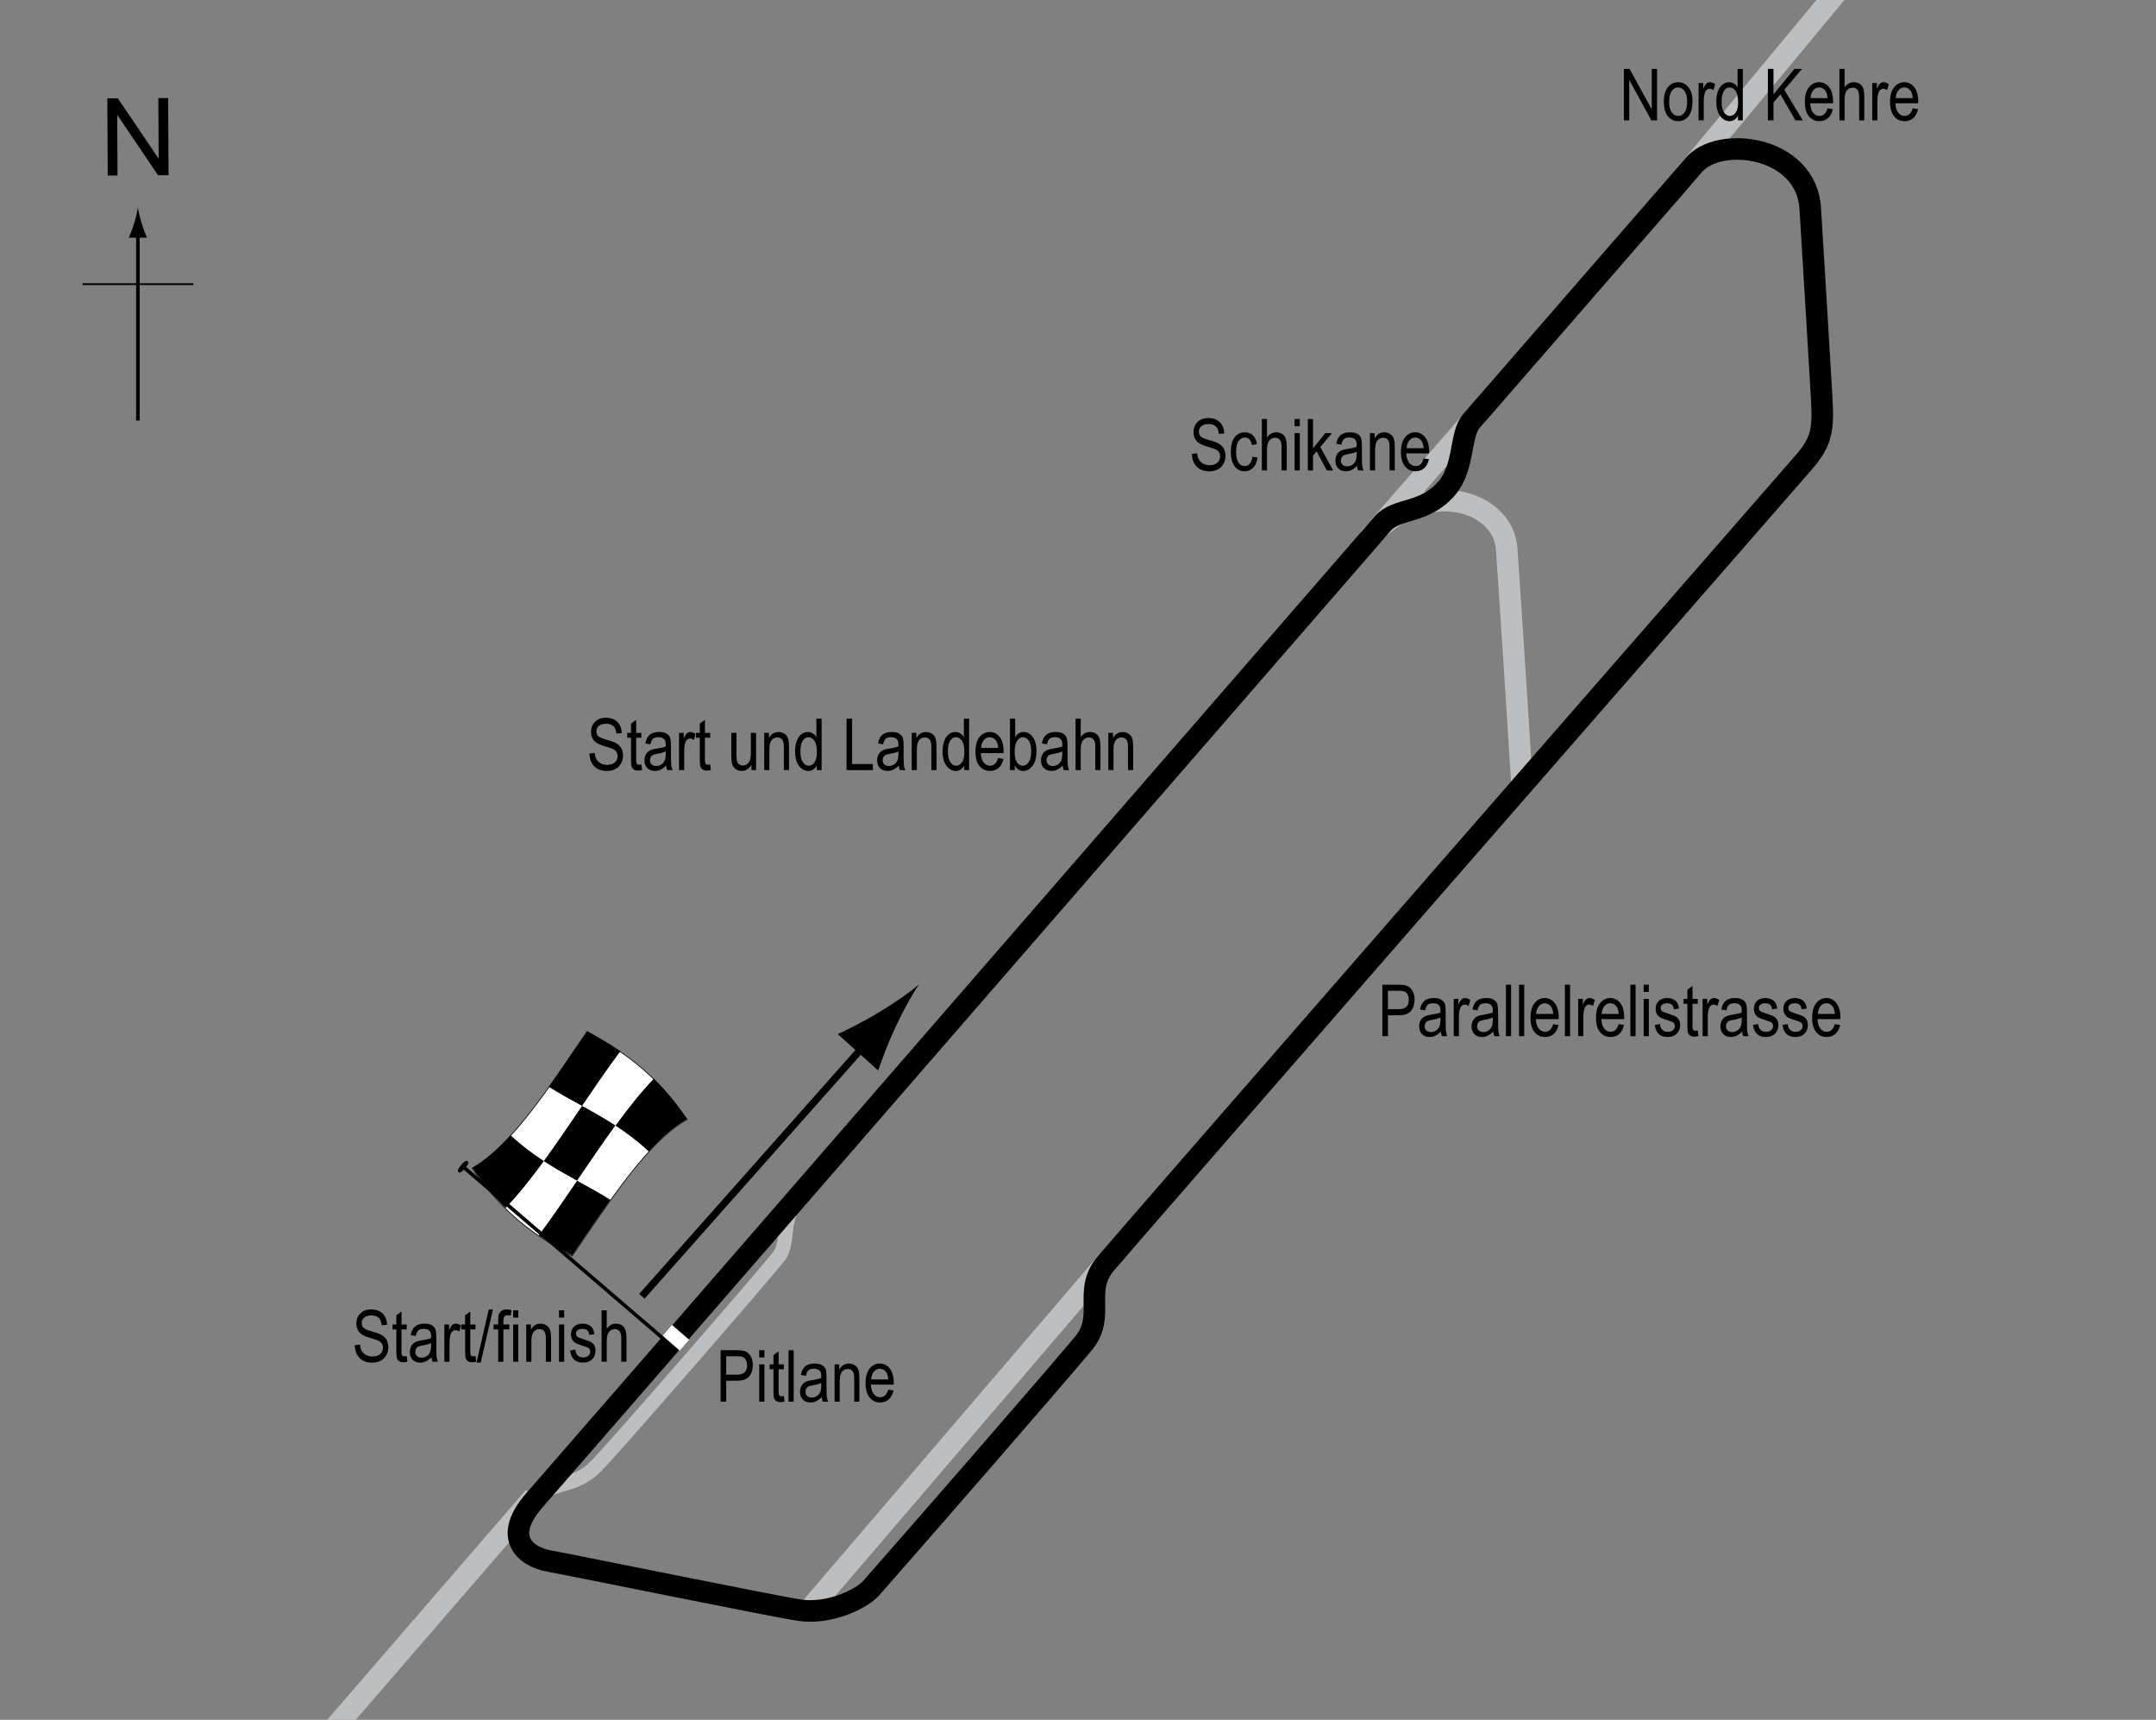 <?xml version="1.0" encoding="utf-8"?>
<!-- Generator: Adobe Illustrator 14.0.0, SVG Export Plug-In . SVG Version: 6.00 Build 43363)  -->
<!DOCTYPE svg PUBLIC "-//W3C//DTD SVG 1.1//EN" "http://www.w3.org/Graphics/SVG/1.1/DTD/svg11.dtd">
<svg version="1.1" xmlns="http://www.w3.org/2000/svg" xmlns:xlink="http://www.w3.org/1999/xlink" x="0px" y="0px" width="300px"
	 height="239.252px" viewBox="0 0 300 239.252" enable-background="new 0 0 300 239.252" xml:space="preserve">
<rect x="0" y="0" width="300" height="239.252" fill="#808080" stroke="none"/>
<g id="Runways">
	<line fill="none" stroke="#BCBEC0" stroke-width="3" x1="74.307" y1="208.262" x2="32.807" y2="256.262"/>
	<line fill="none" stroke="#BCBEC0" stroke-width="3" x1="154.14" y1="175.428" x2="112.474" y2="224.095"/>
	<line fill="none" stroke="#BCBEC0" stroke-width="3" x1="191.806" y1="73.428" x2="205.473" y2="57.762"/>
	<path fill="none" stroke="#BCBEC0" stroke-width="3" d="M211.807,109.428c0,0-1.768-27.845-2.167-33.167
		c-0.5-6.667-11.5-10.167-19.167-1.333"/>
	<line fill="none" stroke="#BCBEC0" stroke-width="3" x1="234.14" y1="24.762" x2="263.473" y2="-10.572"/>
</g>
<g id="Pitlane">
	<path fill="none" stroke="#BCBEC0" stroke-width="2" d="M74.14,208.887c2.625-3.125,5.625-1.625,8.875-5s23.75-27,25.375-29.125
		s-0.125-5.25,3.5-9.375"/>
</g>
<g id="Circuit">
	<path fill="none" stroke="#000000" stroke-width="3" d="M74.39,208.678c2.346-2.655,71.005-81.707,118.001-135.833
		c1.978-2.278,5.749-1.25,8.916-4.917c2.512-2.907,1.805-7.475,3.417-9.333c18.025-20.769,29.935-34.392,30.916-35.583
		c3.5-4.25,15.711-2.766,16.25,6c0.584,9.5,1.334,21.75,1.584,26.25s0.093,6.1-2.583,9.167
		c-10.834,12.417-94.695,108.526-97.083,111.417c-3.167,3.833,0.122,7.266-3.084,11.083c-5.25,6.25-22.75,26.333-29.5,34
		c-1.364,1.549-5.833,3.667-9.917,3.083c-3.337-0.477-31.167-6.167-34.833-6.833S69.973,213.678,74.39,208.678z"/>
</g>
<g id="Startline">
	<line fill="none" stroke="#FFFFFF" stroke-width="2" x1="92.859" y1="185.074" x2="95.234" y2="187.137"/>
</g>
<g id="Flag_x2C__North">
	<g>
		<g>
			<path fill="#FFFFFF" stroke="#000000" stroke-width="0.1" d="M95.599,155.739c-5.333,2.984-10.667,11.176-16.001,19
				c-4.631-2.577-9.263-5.43-13.895-12.21c5.334-2.984,10.667-11.176,16.001-19C86.336,146.106,90.967,148.959,95.599,155.739z"/>
			<path d="M75.677,161.523c-1.778,2.437-3.556,4.681-5.334,6.527c-1.544-1.521-3.088-3.343-4.633-5.602
				c1.778-0.997,3.557-2.572,5.335-4.519C72.589,159.363,74.133,160.516,75.677,161.523z"/>
			<path d="M84.935,166.919c-1.778,2.483-3.556,5.132-5.334,7.741c-1.544-0.859-3.087-1.749-4.631-2.804
				c1.779-2.382,3.557-4.984,5.336-7.599C81.849,165.109,83.392,165.952,84.935,166.919z"/>
			<path d="M85.628,156.569c-1.778,2.437-3.556,5.066-5.334,7.682c-1.543-0.853-3.087-1.716-4.631-2.725
				c1.778-2.436,3.556-5.064,5.334-7.68C82.541,154.699,84.085,155.562,85.628,156.569z"/>
			<path d="M95.611,155.683c-1.778,0.992-3.556,2.563-5.334,4.508c-1.544-1.436-3.088-2.591-4.632-3.6
				c1.778-2.436,3.556-4.678,5.334-6.52C92.523,151.595,94.067,153.42,95.611,155.683z"/>
			<path d="M86.316,146.247c-1.778,2.384-3.556,4.986-5.334,7.602c-1.543-0.852-3.087-1.695-4.631-2.663
				c1.778-2.482,3.557-5.131,5.335-7.74C83.229,144.305,84.772,145.193,86.316,146.247z"/>
		</g>
	</g>
	<line fill="#FFFFFF" stroke="#000000" stroke-width="0.5" x1="64.26" y1="162.153" x2="92.154" y2="186.104"/>
	<path d="M65.09,161.57c0.148,0.126,0.198,0.273-0.375,0.941c-0.576,0.667-0.759,0.68-0.906,0.552
		c-0.147-0.128-0.202-0.342,0.373-1.009C64.754,161.386,64.943,161.442,65.09,161.57z"/>
	<g>
		<line fill="none" stroke="#000000" x1="89.318" y1="180.332" x2="121.083" y2="144.508"/>
		<path d="M124.595,142.904c-1.101,2.342-1.667,4.001-2.405,6.015l-5.622-5.062c0.726-0.305,3.517-1.681,5.73-3.021
			c2.373-1.437,4.392-2.859,5.582-3.887C126.98,138.238,125.776,140.395,124.595,142.904z"/>
	</g>
	<g>
		<g>
			<g>
				<line fill="none" stroke="#000000" stroke-width="0.5" x1="19.186" y1="58.503" x2="19.186" y2="32.22"/>
				<path d="M18.673,31.04c-0.25,0.827-0.479,1.364-0.746,2.027h2.522c-0.113-0.237-0.496-1.2-0.746-2.027
					c-0.268-0.885-0.45-1.687-0.516-2.207C19.123,29.353,18.94,30.155,18.673,31.04z"/>
			</g>
		</g>
	</g>
	<line fill="none" stroke="#000000" stroke-width="0.25" x1="11.48" y1="39.529" x2="26.916" y2="39.529"/>
	<g>
		<path d="M14.992,24.42l-0.057-10.737l1.458-0.008l5.685,8.4l-0.045-8.43l1.362-0.007l0.057,10.737l-1.458,0.008l-5.685-8.407
			l0.045,8.438L14.992,24.42z"/>
	</g>
</g>
<g id="Labels">
	<g>
		<path d="M100.273,194.992v-7.158h2.212c0.521,0,0.905,0.045,1.152,0.137c0.339,0.124,0.608,0.353,0.811,0.688
			s0.303,0.747,0.303,1.235c0,0.645-0.164,1.17-0.493,1.577s-0.896,0.61-1.704,0.61h-1.504v2.91H100.273z M101.05,191.237h1.519
			c0.479,0,0.828-0.108,1.05-0.325s0.332-0.543,0.332-0.979c0-0.283-0.055-0.526-0.164-0.728c-0.108-0.202-0.24-0.34-0.395-0.415
			c-0.155-0.075-0.435-0.112-0.838-0.112h-1.504V191.237z"/>
		<path d="M105.645,188.844v-1.011h0.718v1.011H105.645z M105.645,194.992v-5.186h0.718v5.186H105.645z"/>
		<path d="M109.067,194.206l0.098,0.776c-0.198,0.052-0.378,0.078-0.537,0.078c-0.251,0-0.452-0.05-0.605-0.149
			s-0.258-0.235-0.314-0.408c-0.058-0.172-0.086-0.516-0.086-1.03v-2.983h-0.527v-0.684h0.527v-1.284l0.718-0.527v1.812h0.728v0.684
			h-0.728v3.032c0,0.28,0.021,0.46,0.063,0.542c0.062,0.117,0.178,0.176,0.347,0.176
			C108.831,194.24,108.938,194.229,109.067,194.206z"/>
		<path d="M109.722,194.992v-7.158h0.718v7.158H109.722z"/>
		<path d="M114.336,194.352c-0.241,0.25-0.491,0.439-0.752,0.566s-0.53,0.19-0.811,0.19c-0.442,0-0.796-0.133-1.06-0.4
			s-0.396-0.626-0.396-1.079c0-0.299,0.062-0.565,0.186-0.796s0.293-0.412,0.508-0.542s0.54-0.226,0.977-0.288
			c0.586-0.086,1.016-0.188,1.289-0.308l0.005-0.225c0-0.355-0.063-0.604-0.19-0.747c-0.179-0.208-0.454-0.313-0.825-0.313
			c-0.335,0-0.586,0.069-0.752,0.208s-0.288,0.4-0.366,0.783l-0.708-0.117c0.101-0.557,0.305-0.962,0.613-1.216
			c0.307-0.254,0.747-0.381,1.32-0.381c0.446,0,0.796,0.084,1.05,0.251s0.414,0.375,0.481,0.623c0.066,0.248,0.1,0.609,0.1,1.084
			v1.172c0,0.82,0.016,1.337,0.047,1.55c0.03,0.213,0.092,0.421,0.183,0.623h-0.752C114.407,194.813,114.358,194.6,114.336,194.352z
			 M114.277,192.389c-0.264,0.13-0.656,0.241-1.177,0.332c-0.303,0.052-0.515,0.111-0.635,0.178s-0.214,0.161-0.281,0.283
			c-0.066,0.122-0.1,0.263-0.1,0.422c0,0.248,0.076,0.445,0.229,0.593s0.364,0.222,0.635,0.222c0.257,0,0.491-0.067,0.7-0.2
			c0.211-0.133,0.367-0.312,0.472-0.535s0.156-0.548,0.156-0.974V192.389z"/>
		<path d="M116.128,194.992v-5.186h0.649v0.732c0.156-0.285,0.347-0.498,0.572-0.638c0.227-0.141,0.485-0.211,0.778-0.211
			c0.227,0,0.438,0.045,0.631,0.134s0.35,0.207,0.468,0.352c0.119,0.145,0.207,0.333,0.266,0.564s0.088,0.586,0.088,1.064v3.188
			h-0.718v-3.158c0-0.381-0.032-0.66-0.098-0.836c-0.065-0.176-0.167-0.312-0.305-0.408c-0.139-0.096-0.299-0.144-0.481-0.144
			c-0.345,0-0.62,0.129-0.825,0.386s-0.308,0.699-0.308,1.325v2.835H116.128z"/>
		<path d="M123.594,193.322l0.742,0.112c-0.124,0.553-0.348,0.971-0.671,1.252c-0.324,0.282-0.726,0.422-1.204,0.422
			c-0.603,0-1.09-0.229-1.462-0.686c-0.373-0.458-0.56-1.117-0.56-1.98c0-0.895,0.188-1.578,0.563-2.048
			c0.377-0.47,0.853-0.706,1.429-0.706c0.55,0,1.009,0.231,1.377,0.693s0.552,1.131,0.552,2.007l-0.005,0.234h-3.174
			c0.029,0.583,0.164,1.022,0.405,1.318s0.534,0.444,0.879,0.444C123.006,194.386,123.382,194.031,123.594,193.322z
			 M121.226,191.901h2.373c-0.032-0.449-0.129-0.785-0.288-1.006c-0.231-0.322-0.525-0.483-0.884-0.483
			c-0.322,0-0.598,0.134-0.825,0.403S121.248,191.445,121.226,191.901z"/>
	</g>
	<g>
		<path d="M49.362,187.141l0.732-0.078c0.039,0.394,0.128,0.701,0.266,0.92c0.139,0.22,0.337,0.396,0.594,0.53s0.547,0.2,0.869,0.2
			c0.462,0,0.821-0.113,1.076-0.338c0.256-0.226,0.384-0.519,0.384-0.88c0-0.211-0.046-0.396-0.14-0.553
			c-0.092-0.158-0.232-0.287-0.42-0.388c-0.187-0.101-0.591-0.243-1.213-0.427c-0.554-0.165-0.947-0.33-1.182-0.496
			s-0.417-0.377-0.547-0.632s-0.195-0.544-0.195-0.867c0-0.58,0.188-1.053,0.562-1.421s0.879-0.552,1.514-0.552
			c0.437,0,0.817,0.086,1.146,0.259c0.326,0.172,0.58,0.42,0.762,0.742c0.18,0.322,0.277,0.702,0.29,1.138l-0.747,0.068
			c-0.039-0.465-0.178-0.811-0.418-1.035c-0.238-0.225-0.575-0.337-1.008-0.337c-0.439,0-0.774,0.099-1.006,0.295
			s-0.347,0.452-0.347,0.764c0,0.29,0.085,0.514,0.254,0.674c0.169,0.159,0.55,0.321,1.143,0.484c0.579,0.16,0.985,0.299,1.22,0.417
			c0.358,0.183,0.628,0.423,0.811,0.721c0.183,0.298,0.274,0.653,0.274,1.066c0,0.41-0.096,0.783-0.288,1.119
			c-0.192,0.337-0.453,0.593-0.783,0.769c-0.331,0.175-0.729,0.263-1.194,0.263c-0.726,0-1.305-0.218-1.735-0.654
			C49.603,188.477,49.379,187.886,49.362,187.141z"/>
		<path d="M56.594,188.659l0.098,0.776c-0.198,0.052-0.378,0.078-0.537,0.078c-0.251,0-0.452-0.05-0.605-0.149
			s-0.258-0.235-0.315-0.408c-0.057-0.172-0.085-0.516-0.085-1.03v-2.983h-0.527v-0.684h0.527v-1.284l0.718-0.527v1.812h0.728v0.684
			h-0.728v3.032c0,0.28,0.021,0.46,0.063,0.542c0.062,0.117,0.178,0.176,0.347,0.176C56.357,188.693,56.464,188.682,56.594,188.659z
			"/>
		<path d="M60.041,188.806c-0.241,0.25-0.491,0.439-0.752,0.566s-0.53,0.19-0.811,0.19c-0.442,0-0.796-0.133-1.06-0.4
			s-0.396-0.626-0.396-1.079c0-0.299,0.062-0.565,0.186-0.796s0.293-0.412,0.508-0.542s0.54-0.226,0.977-0.288
			c0.586-0.086,1.016-0.188,1.289-0.308l0.005-0.225c0-0.355-0.063-0.604-0.19-0.747c-0.179-0.208-0.454-0.313-0.825-0.313
			c-0.335,0-0.586,0.069-0.752,0.208s-0.288,0.4-0.366,0.783l-0.708-0.117c0.101-0.557,0.305-0.962,0.613-1.216
			c0.307-0.254,0.747-0.381,1.32-0.381c0.446,0,0.796,0.084,1.05,0.251s0.414,0.375,0.481,0.623c0.066,0.248,0.1,0.609,0.1,1.084
			v1.172c0,0.82,0.016,1.337,0.047,1.55c0.03,0.213,0.092,0.421,0.183,0.623h-0.752C60.112,189.266,60.063,189.053,60.041,188.806z
			 M59.982,186.843c-0.264,0.13-0.656,0.241-1.177,0.332c-0.303,0.052-0.515,0.111-0.635,0.178s-0.214,0.161-0.281,0.283
			c-0.066,0.122-0.1,0.263-0.1,0.422c0,0.248,0.076,0.445,0.229,0.593s0.364,0.222,0.635,0.222c0.257,0,0.491-0.067,0.7-0.2
			c0.211-0.133,0.367-0.312,0.472-0.535s0.156-0.548,0.156-0.974V186.843z"/>
		<path d="M61.833,189.445v-5.186h0.649v0.786c0.166-0.365,0.318-0.606,0.456-0.725c0.139-0.119,0.294-0.178,0.467-0.178
			c0.241,0,0.486,0.094,0.737,0.283l-0.244,0.815c-0.179-0.127-0.354-0.19-0.522-0.19c-0.153,0-0.293,0.054-0.42,0.161
			s-0.217,0.257-0.269,0.449c-0.091,0.335-0.137,0.692-0.137,1.069v2.715H61.833z"/>
		<path d="M66.164,188.659l0.098,0.776c-0.198,0.052-0.378,0.078-0.537,0.078c-0.251,0-0.452-0.05-0.605-0.149
			s-0.258-0.235-0.315-0.408c-0.057-0.172-0.085-0.516-0.085-1.03v-2.983h-0.527v-0.684h0.527v-1.284l0.718-0.527v1.812h0.728v0.684
			h-0.728v3.032c0,0.28,0.021,0.46,0.063,0.542c0.062,0.117,0.178,0.176,0.347,0.176C65.928,188.693,66.034,188.682,66.164,188.659z
			"/>
		<path d="M66.307,189.563l1.7-7.397h0.586l-1.705,7.397H66.307z"/>
		<path d="M69.323,189.445v-4.502h-0.64v-0.684h0.64v-0.552c0-0.407,0.042-0.712,0.127-0.916s0.215-0.359,0.39-0.466
			s0.394-0.161,0.658-0.161c0.206,0,0.431,0.031,0.676,0.093l-0.107,0.762c-0.149-0.033-0.291-0.049-0.425-0.049
			c-0.215,0-0.369,0.056-0.461,0.168c-0.094,0.112-0.14,0.326-0.14,0.642v0.479h0.83v0.684h-0.83v4.502H69.323z"/>
		<path d="M71.403,183.298v-1.011h0.718v1.011H71.403z M71.403,189.445v-5.186h0.718v5.186H71.403z"/>
		<path d="M73.225,189.445v-5.186h0.649v0.732c0.156-0.285,0.347-0.498,0.572-0.638c0.227-0.141,0.485-0.211,0.778-0.211
			c0.227,0,0.438,0.045,0.631,0.134s0.35,0.207,0.468,0.352c0.119,0.145,0.207,0.333,0.266,0.564s0.088,0.586,0.088,1.064v3.188
			h-0.718v-3.158c0-0.381-0.032-0.66-0.098-0.836c-0.065-0.176-0.167-0.312-0.306-0.408c-0.138-0.096-0.298-0.144-0.48-0.144
			c-0.345,0-0.62,0.129-0.825,0.386s-0.308,0.699-0.308,1.325v2.835H73.225z"/>
		<path d="M77.785,183.298v-1.011h0.718v1.011H77.785z M77.785,189.445v-5.186h0.718v5.186H77.785z"/>
		<path d="M79.328,187.893l0.718-0.137c0.042,0.366,0.157,0.639,0.346,0.816c0.188,0.179,0.438,0.268,0.75,0.268
			c0.313,0,0.554-0.077,0.724-0.232c0.171-0.155,0.256-0.351,0.256-0.588c0-0.205-0.073-0.365-0.22-0.479
			c-0.101-0.078-0.345-0.176-0.732-0.293c-0.56-0.172-0.935-0.319-1.123-0.439s-0.335-0.282-0.439-0.483s-0.156-0.431-0.156-0.688
			c0-0.443,0.142-0.802,0.425-1.079s0.676-0.415,1.177-0.415c0.315,0,0.594,0.057,0.832,0.171c0.24,0.114,0.423,0.267,0.55,0.459
			s0.215,0.467,0.264,0.825l-0.703,0.117c-0.065-0.566-0.373-0.85-0.923-0.85c-0.313,0-0.545,0.063-0.698,0.187
			c-0.153,0.125-0.229,0.285-0.229,0.479c0,0.191,0.073,0.342,0.22,0.453c0.089,0.064,0.35,0.168,0.783,0.311
			c0.597,0.189,0.982,0.34,1.157,0.453s0.312,0.266,0.409,0.46c0.097,0.194,0.146,0.425,0.146,0.692
			c0,0.496-0.157,0.897-0.471,1.203c-0.314,0.307-0.743,0.46-1.287,0.46C80.082,189.563,79.491,189.006,79.328,187.893z"/>
		<path d="M83.708,189.445v-7.158h0.718v2.568c0.169-0.238,0.36-0.416,0.573-0.535c0.214-0.119,0.449-0.178,0.706-0.178
			c0.452,0,0.81,0.144,1.071,0.432c0.263,0.288,0.394,0.816,0.394,1.584v3.286h-0.718v-3.286c0-0.449-0.08-0.771-0.239-0.967
			s-0.379-0.293-0.659-0.293c-0.313,0-0.578,0.125-0.799,0.376c-0.219,0.25-0.329,0.695-0.329,1.333v2.837H83.708z"/>
	</g>
	<g>
		<path d="M82.016,104.83l0.732-0.078c0.039,0.394,0.128,0.701,0.266,0.92c0.139,0.22,0.337,0.396,0.594,0.53s0.547,0.2,0.869,0.2
			c0.462,0,0.821-0.113,1.076-0.338c0.256-0.226,0.384-0.519,0.384-0.88c0-0.211-0.046-0.396-0.14-0.553
			c-0.092-0.158-0.232-0.287-0.42-0.388c-0.187-0.101-0.591-0.243-1.213-0.427c-0.554-0.165-0.947-0.33-1.182-0.496
			s-0.417-0.377-0.547-0.632s-0.195-0.544-0.195-0.867c0-0.58,0.188-1.053,0.562-1.421s0.879-0.552,1.514-0.552
			c0.437,0,0.817,0.086,1.146,0.259c0.326,0.172,0.58,0.42,0.762,0.742c0.18,0.322,0.277,0.702,0.29,1.138l-0.747,0.068
			c-0.039-0.465-0.178-0.811-0.418-1.035c-0.238-0.225-0.575-0.337-1.008-0.337c-0.439,0-0.774,0.099-1.006,0.295
			s-0.347,0.452-0.347,0.764c0,0.29,0.085,0.514,0.254,0.674c0.169,0.159,0.55,0.321,1.143,0.484c0.579,0.16,0.985,0.299,1.22,0.417
			c0.358,0.183,0.628,0.423,0.811,0.721c0.183,0.298,0.274,0.653,0.274,1.066c0,0.41-0.096,0.783-0.288,1.119
			c-0.192,0.337-0.453,0.593-0.783,0.769c-0.331,0.175-0.729,0.263-1.194,0.263c-0.726,0-1.305-0.218-1.735-0.654
			C82.256,106.167,82.032,105.576,82.016,104.83z"/>
		<path d="M89.247,106.349l0.098,0.776c-0.198,0.052-0.378,0.078-0.537,0.078c-0.251,0-0.452-0.05-0.605-0.149
			s-0.258-0.235-0.315-0.408c-0.057-0.172-0.085-0.516-0.085-1.03v-2.983h-0.527v-0.684h0.527v-1.284l0.718-0.527v1.812h0.728v0.684
			H88.52v3.032c0,0.28,0.021,0.46,0.063,0.542c0.062,0.117,0.178,0.176,0.347,0.176C89.011,106.383,89.117,106.372,89.247,106.349z"
			/>
		<path d="M92.694,106.495c-0.241,0.25-0.491,0.439-0.752,0.566s-0.53,0.19-0.811,0.19c-0.442,0-0.796-0.133-1.06-0.4
			s-0.396-0.626-0.396-1.079c0-0.299,0.062-0.565,0.186-0.796s0.293-0.412,0.508-0.542s0.54-0.226,0.977-0.288
			c0.586-0.086,1.016-0.188,1.289-0.308l0.005-0.225c0-0.355-0.063-0.604-0.19-0.747c-0.179-0.208-0.454-0.313-0.825-0.313
			c-0.335,0-0.586,0.069-0.752,0.208s-0.288,0.4-0.366,0.783l-0.708-0.117c0.101-0.557,0.305-0.962,0.613-1.216
			c0.307-0.254,0.747-0.381,1.32-0.381c0.446,0,0.796,0.084,1.05,0.251s0.414,0.375,0.481,0.623c0.066,0.248,0.1,0.609,0.1,1.084
			v1.172c0,0.82,0.016,1.337,0.047,1.55c0.03,0.213,0.092,0.421,0.183,0.623h-0.752C92.766,106.956,92.717,106.743,92.694,106.495z
			 M92.636,104.532c-0.264,0.13-0.656,0.241-1.177,0.332c-0.303,0.052-0.515,0.111-0.635,0.178s-0.214,0.161-0.281,0.283
			c-0.066,0.122-0.1,0.263-0.1,0.422c0,0.248,0.076,0.445,0.229,0.593s0.364,0.222,0.635,0.222c0.257,0,0.491-0.067,0.7-0.2
			c0.211-0.133,0.367-0.312,0.472-0.535s0.156-0.548,0.156-0.974V104.532z"/>
		<path d="M94.486,107.135v-5.186h0.649v0.786c0.166-0.365,0.318-0.606,0.456-0.725c0.139-0.119,0.294-0.178,0.467-0.178
			c0.241,0,0.486,0.094,0.737,0.283l-0.244,0.815c-0.179-0.127-0.354-0.19-0.522-0.19c-0.153,0-0.293,0.054-0.42,0.161
			s-0.217,0.257-0.269,0.449c-0.091,0.335-0.137,0.692-0.137,1.069v2.715H94.486z"/>
		<path d="M98.817,106.349l0.098,0.776c-0.198,0.052-0.378,0.078-0.537,0.078c-0.251,0-0.452-0.05-0.605-0.149
			s-0.258-0.235-0.315-0.408c-0.057-0.172-0.085-0.516-0.085-1.03v-2.983h-0.527v-0.684h0.527v-1.284l0.718-0.527v1.812h0.728v0.684
			H98.09v3.032c0,0.28,0.021,0.46,0.063,0.542c0.062,0.117,0.178,0.176,0.347,0.176C98.581,106.383,98.688,106.372,98.817,106.349z"
			/>
		<path d="M104.56,107.135v-0.762c-0.166,0.293-0.361,0.513-0.586,0.659s-0.479,0.22-0.762,0.22c-0.335,0-0.622-0.09-0.859-0.271
			s-0.396-0.409-0.476-0.686c-0.08-0.277-0.12-0.654-0.12-1.133v-3.213h0.718v2.876c0,0.534,0.027,0.891,0.08,1.072
			c0.055,0.181,0.153,0.326,0.299,0.435c0.145,0.109,0.31,0.164,0.495,0.164c0.345,0,0.628-0.142,0.85-0.425
			c0.188-0.244,0.283-0.692,0.283-1.343v-2.778h0.723v5.186H104.56z"/>
		<path d="M106.337,107.135v-5.186h0.649v0.732c0.156-0.285,0.347-0.498,0.572-0.638c0.227-0.141,0.485-0.211,0.778-0.211
			c0.227,0,0.438,0.045,0.631,0.134s0.35,0.207,0.468,0.352c0.119,0.145,0.207,0.333,0.266,0.564s0.088,0.586,0.088,1.064v3.188
			h-0.718v-3.158c0-0.381-0.032-0.66-0.098-0.836c-0.065-0.176-0.167-0.312-0.306-0.408c-0.138-0.096-0.298-0.144-0.48-0.144
			c-0.345,0-0.62,0.129-0.825,0.386s-0.308,0.699-0.308,1.325v2.835H106.337z"/>
		<path d="M113.651,107.135v-0.654c-0.13,0.25-0.298,0.442-0.503,0.574s-0.427,0.198-0.664,0.198c-0.501,0-0.936-0.237-1.301-0.71
			c-0.367-0.474-0.55-1.14-0.55-2c0-0.589,0.081-1.089,0.244-1.499c0.162-0.41,0.379-0.714,0.65-0.913s0.573-0.298,0.904-0.298
			c0.237,0,0.457,0.063,0.66,0.188s0.372,0.3,0.505,0.525v-2.568h0.728v7.158H113.651z M111.371,104.547
			c0,0.67,0.116,1.168,0.35,1.494c0.232,0.326,0.504,0.488,0.813,0.488c0.306,0,0.571-0.156,0.796-0.469s0.337-0.785,0.337-1.416
			c0-0.726-0.112-1.256-0.337-1.589s-0.508-0.5-0.85-0.5c-0.304,0-0.563,0.16-0.782,0.481
			C111.48,103.356,111.371,103.86,111.371,104.547z"/>
		<path d="M117.792,107.135v-7.158h0.776v6.313h2.891v0.845H117.792z"/>
		<path d="M125.067,106.495c-0.241,0.25-0.491,0.439-0.752,0.566s-0.53,0.19-0.811,0.19c-0.442,0-0.796-0.133-1.06-0.4
			s-0.396-0.626-0.396-1.079c0-0.299,0.062-0.565,0.186-0.796s0.293-0.412,0.508-0.542s0.54-0.226,0.977-0.288
			c0.586-0.086,1.016-0.188,1.289-0.308l0.005-0.225c0-0.355-0.063-0.604-0.19-0.747c-0.179-0.208-0.454-0.313-0.825-0.313
			c-0.335,0-0.586,0.069-0.752,0.208s-0.288,0.4-0.366,0.783l-0.708-0.117c0.101-0.557,0.305-0.962,0.613-1.216
			c0.307-0.254,0.747-0.381,1.32-0.381c0.446,0,0.796,0.084,1.05,0.251s0.414,0.375,0.481,0.623c0.066,0.248,0.1,0.609,0.1,1.084
			v1.172c0,0.82,0.016,1.337,0.047,1.55c0.03,0.213,0.092,0.421,0.183,0.623h-0.752C125.139,106.956,125.09,106.743,125.067,106.495
			z M125.009,104.532c-0.264,0.13-0.656,0.241-1.177,0.332c-0.303,0.052-0.515,0.111-0.635,0.178s-0.214,0.161-0.281,0.283
			c-0.066,0.122-0.1,0.263-0.1,0.422c0,0.248,0.076,0.445,0.229,0.593s0.364,0.222,0.635,0.222c0.257,0,0.491-0.067,0.7-0.2
			c0.211-0.133,0.367-0.312,0.472-0.535s0.156-0.548,0.156-0.974V104.532z"/>
		<path d="M126.859,107.135v-5.186h0.649v0.732c0.156-0.285,0.347-0.498,0.572-0.638c0.227-0.141,0.485-0.211,0.778-0.211
			c0.227,0,0.438,0.045,0.631,0.134s0.35,0.207,0.468,0.352c0.119,0.145,0.207,0.333,0.266,0.564s0.088,0.586,0.088,1.064v3.188
			h-0.718v-3.158c0-0.381-0.032-0.66-0.098-0.836c-0.065-0.176-0.167-0.312-0.305-0.408c-0.139-0.096-0.299-0.144-0.481-0.144
			c-0.345,0-0.62,0.129-0.825,0.386s-0.308,0.699-0.308,1.325v2.835H126.859z"/>
		<path d="M134.174,107.135v-0.654c-0.13,0.25-0.298,0.442-0.503,0.574s-0.427,0.198-0.664,0.198c-0.501,0-0.935-0.237-1.302-0.71
			c-0.365-0.474-0.549-1.14-0.549-2c0-0.589,0.081-1.089,0.244-1.499c0.162-0.41,0.379-0.714,0.65-0.913s0.572-0.298,0.904-0.298
			c0.237,0,0.457,0.063,0.66,0.188s0.372,0.3,0.505,0.525v-2.568h0.728v7.158H134.174z M131.894,104.547
			c0,0.67,0.116,1.168,0.35,1.494c0.232,0.326,0.504,0.488,0.813,0.488c0.306,0,0.571-0.156,0.796-0.469s0.337-0.785,0.337-1.416
			c0-0.726-0.112-1.256-0.337-1.589s-0.508-0.5-0.85-0.5c-0.304,0-0.563,0.16-0.782,0.481
			C132.003,103.356,131.894,103.86,131.894,104.547z"/>
		<path d="M138.886,105.465l0.742,0.112c-0.124,0.553-0.348,0.971-0.671,1.252c-0.324,0.282-0.726,0.422-1.204,0.422
			c-0.603,0-1.09-0.229-1.462-0.686c-0.373-0.458-0.56-1.117-0.56-1.98c0-0.895,0.188-1.578,0.563-2.048
			c0.377-0.47,0.853-0.706,1.429-0.706c0.55,0,1.009,0.231,1.377,0.693s0.552,1.131,0.552,2.007l-0.005,0.234h-3.174
			c0.029,0.583,0.164,1.022,0.405,1.318s0.534,0.444,0.879,0.444C138.298,106.529,138.674,106.174,138.886,105.465z
			 M136.518,104.044h2.373c-0.032-0.449-0.129-0.785-0.288-1.006c-0.231-0.322-0.525-0.483-0.884-0.483
			c-0.322,0-0.598,0.134-0.825,0.403S136.54,103.588,136.518,104.044z"/>
		<path d="M141.2,107.135h-0.669v-7.158h0.723v2.554c0.153-0.234,0.326-0.409,0.52-0.525c0.194-0.116,0.41-0.173,0.647-0.173
			c0.332,0,0.634,0.099,0.905,0.298c0.272,0.199,0.489,0.5,0.652,0.903s0.244,0.894,0.244,1.47c0,0.879-0.185,1.557-0.553,2.034
			s-0.799,0.715-1.291,0.715c-0.248,0-0.471-0.064-0.668-0.193s-0.367-0.32-0.511-0.574V107.135z M141.189,104.503
			c0,0.537,0.049,0.939,0.146,1.206c0.099,0.267,0.237,0.47,0.416,0.61c0.18,0.14,0.379,0.21,0.598,0.21
			c0.297,0,0.561-0.167,0.791-0.5c0.229-0.333,0.345-0.833,0.345-1.497c0-0.68-0.111-1.18-0.333-1.499s-0.494-0.479-0.817-0.479
			c-0.297,0-0.563,0.167-0.796,0.5S141.189,103.872,141.189,104.503z"/>
		<path d="M147.87,106.495c-0.241,0.25-0.491,0.439-0.752,0.566s-0.53,0.19-0.811,0.19c-0.442,0-0.796-0.133-1.06-0.4
			s-0.396-0.626-0.396-1.079c0-0.299,0.062-0.565,0.186-0.796s0.293-0.412,0.508-0.542s0.54-0.226,0.977-0.288
			c0.586-0.086,1.016-0.188,1.289-0.308l0.005-0.225c0-0.355-0.063-0.604-0.19-0.747c-0.179-0.208-0.454-0.313-0.825-0.313
			c-0.335,0-0.586,0.069-0.752,0.208s-0.288,0.4-0.366,0.783l-0.708-0.117c0.101-0.557,0.305-0.962,0.613-1.216
			c0.307-0.254,0.747-0.381,1.32-0.381c0.446,0,0.796,0.084,1.05,0.251s0.414,0.375,0.481,0.623c0.066,0.248,0.1,0.609,0.1,1.084
			v1.172c0,0.82,0.016,1.337,0.047,1.55c0.03,0.213,0.092,0.421,0.183,0.623h-0.752C147.941,106.956,147.893,106.743,147.87,106.495
			z M147.812,104.532c-0.264,0.13-0.656,0.241-1.177,0.332c-0.303,0.052-0.515,0.111-0.635,0.178s-0.214,0.161-0.281,0.283
			c-0.066,0.122-0.1,0.263-0.1,0.422c0,0.248,0.076,0.445,0.229,0.593s0.364,0.222,0.635,0.222c0.257,0,0.491-0.067,0.7-0.2
			c0.211-0.133,0.367-0.312,0.472-0.535s0.156-0.548,0.156-0.974V104.532z"/>
		<path d="M149.662,107.135v-7.158h0.718v2.568c0.169-0.238,0.36-0.416,0.573-0.535c0.214-0.119,0.449-0.178,0.706-0.178
			c0.452,0,0.81,0.144,1.071,0.432c0.263,0.288,0.394,0.816,0.394,1.584v3.286h-0.718v-3.286c0-0.449-0.08-0.771-0.239-0.967
			s-0.379-0.293-0.659-0.293c-0.313,0-0.578,0.125-0.799,0.376c-0.219,0.25-0.329,0.695-0.329,1.333v2.837H149.662z"/>
		<path d="M154.223,107.135v-5.186h0.649v0.732c0.156-0.285,0.347-0.498,0.572-0.638c0.227-0.141,0.485-0.211,0.778-0.211
			c0.227,0,0.438,0.045,0.631,0.134s0.35,0.207,0.468,0.352c0.119,0.145,0.207,0.333,0.266,0.564s0.088,0.586,0.088,1.064v3.188
			h-0.718v-3.158c0-0.381-0.032-0.66-0.098-0.836c-0.065-0.176-0.167-0.312-0.305-0.408c-0.139-0.096-0.299-0.144-0.481-0.144
			c-0.345,0-0.62,0.129-0.825,0.386s-0.308,0.699-0.308,1.325v2.835H154.223z"/>
	</g>
	<g>
		<path d="M192.351,144.148v-7.158h2.213c0.52,0,0.904,0.045,1.152,0.137c0.338,0.124,0.607,0.353,0.811,0.688
			c0.201,0.335,0.303,0.747,0.303,1.235c0,0.645-0.164,1.17-0.494,1.577c-0.328,0.407-0.896,0.61-1.703,0.61h-1.504v2.91H192.351z
			 M193.128,140.393h1.518c0.479,0,0.828-0.108,1.051-0.325c0.221-0.216,0.332-0.543,0.332-0.979c0-0.283-0.055-0.526-0.164-0.728
			s-0.24-0.34-0.395-0.415c-0.156-0.075-0.436-0.112-0.838-0.112h-1.504V140.393z"/>
		<path d="M200.492,143.508c-0.242,0.25-0.492,0.439-0.752,0.566c-0.262,0.127-0.531,0.19-0.811,0.19
			c-0.443,0-0.797-0.133-1.061-0.4s-0.395-0.626-0.395-1.079c0-0.299,0.061-0.565,0.186-0.796c0.123-0.231,0.293-0.412,0.508-0.542
			s0.539-0.226,0.977-0.288c0.586-0.086,1.016-0.188,1.289-0.308l0.004-0.225c0-0.355-0.063-0.604-0.189-0.747
			c-0.18-0.208-0.455-0.313-0.826-0.313c-0.334,0-0.586,0.069-0.752,0.208s-0.287,0.4-0.365,0.783l-0.709-0.117
			c0.102-0.557,0.307-0.962,0.613-1.216c0.309-0.254,0.748-0.381,1.32-0.381c0.447,0,0.797,0.084,1.051,0.251
			s0.414,0.375,0.48,0.623s0.1,0.609,0.1,1.084v1.172c0,0.82,0.016,1.337,0.047,1.55s0.092,0.421,0.184,0.623h-0.752
			C200.562,143.969,200.513,143.756,200.492,143.508z M200.433,141.545c-0.264,0.13-0.656,0.241-1.178,0.332
			c-0.303,0.052-0.514,0.111-0.635,0.178c-0.119,0.067-0.213,0.161-0.279,0.283c-0.068,0.122-0.102,0.263-0.102,0.422
			c0,0.248,0.076,0.445,0.23,0.593c0.152,0.148,0.363,0.222,0.635,0.222c0.256,0,0.49-0.067,0.701-0.2
			c0.209-0.133,0.365-0.312,0.471-0.535c0.104-0.223,0.156-0.548,0.156-0.974V141.545z"/>
		<path d="M202.283,144.148v-5.186h0.65v0.786c0.166-0.365,0.318-0.606,0.457-0.725c0.137-0.119,0.293-0.178,0.465-0.178
			c0.242,0,0.486,0.094,0.738,0.283l-0.244,0.815c-0.18-0.127-0.354-0.19-0.523-0.19c-0.152,0-0.293,0.054-0.42,0.161
			s-0.217,0.257-0.268,0.449c-0.092,0.335-0.137,0.692-0.137,1.069v2.715H202.283z"/>
		<path d="M207.781,143.508c-0.24,0.25-0.49,0.439-0.752,0.566c-0.26,0.127-0.529,0.19-0.811,0.19c-0.441,0-0.795-0.133-1.059-0.4
			s-0.396-0.626-0.396-1.079c0-0.299,0.063-0.565,0.186-0.796c0.125-0.231,0.293-0.412,0.508-0.542s0.541-0.226,0.977-0.288
			c0.586-0.086,1.016-0.188,1.289-0.308l0.006-0.225c0-0.355-0.064-0.604-0.191-0.747c-0.178-0.208-0.453-0.313-0.824-0.313
			c-0.336,0-0.586,0.069-0.752,0.208s-0.289,0.4-0.367,0.783l-0.707-0.117c0.1-0.557,0.305-0.962,0.613-1.216
			c0.307-0.254,0.746-0.381,1.32-0.381c0.445,0,0.795,0.084,1.049,0.251s0.414,0.375,0.482,0.623c0.066,0.248,0.1,0.609,0.1,1.084
			v1.172c0,0.82,0.016,1.337,0.047,1.55c0.029,0.213,0.092,0.421,0.182,0.623h-0.752
			C207.853,143.969,207.804,143.756,207.781,143.508z M207.722,141.545c-0.264,0.13-0.656,0.241-1.176,0.332
			c-0.303,0.052-0.516,0.111-0.635,0.178c-0.121,0.067-0.215,0.161-0.281,0.283s-0.1,0.263-0.1,0.422
			c0,0.248,0.076,0.445,0.229,0.593c0.154,0.148,0.365,0.222,0.635,0.222c0.258,0,0.492-0.067,0.701-0.2
			c0.211-0.133,0.367-0.312,0.471-0.535c0.105-0.223,0.156-0.548,0.156-0.974V141.545z"/>
		<path d="M209.548,144.148v-7.158h0.719v7.158H209.548z"/>
		<path d="M211.371,144.148v-7.158h0.717v7.158H211.371z"/>
		<path d="M216.121,142.478l0.742,0.112c-0.123,0.553-0.348,0.971-0.67,1.252c-0.324,0.282-0.727,0.422-1.205,0.422
			c-0.602,0-1.09-0.229-1.461-0.686c-0.373-0.458-0.561-1.117-0.561-1.98c0-0.895,0.189-1.578,0.564-2.048
			c0.377-0.47,0.852-0.706,1.428-0.706c0.551,0,1.01,0.231,1.377,0.693c0.369,0.462,0.553,1.131,0.553,2.007l-0.006,0.234h-3.174
			c0.029,0.583,0.164,1.022,0.406,1.318c0.24,0.296,0.533,0.444,0.879,0.444C215.533,143.542,215.91,143.188,216.121,142.478z
			 M213.753,141.057h2.373c-0.033-0.449-0.129-0.785-0.289-1.006c-0.23-0.322-0.525-0.483-0.883-0.483
			c-0.322,0-0.598,0.134-0.826,0.403C213.902,140.239,213.775,140.602,213.753,141.057z"/>
		<path d="M217.751,144.148v-7.158h0.719v7.158H217.751z"/>
		<path d="M219.597,144.148v-5.186h0.65v0.786c0.166-0.365,0.318-0.606,0.457-0.725c0.137-0.119,0.293-0.178,0.465-0.178
			c0.242,0,0.486,0.094,0.738,0.283l-0.244,0.815c-0.18-0.127-0.354-0.19-0.523-0.19c-0.152,0-0.293,0.054-0.42,0.161
			s-0.217,0.257-0.268,0.449c-0.092,0.335-0.137,0.692-0.137,1.069v2.715H219.597z"/>
		<path d="M225.232,142.478l0.742,0.112c-0.123,0.553-0.348,0.971-0.67,1.252c-0.324,0.282-0.727,0.422-1.205,0.422
			c-0.602,0-1.09-0.229-1.461-0.686c-0.373-0.458-0.561-1.117-0.561-1.98c0-0.895,0.189-1.578,0.564-2.048
			c0.377-0.47,0.852-0.706,1.428-0.706c0.551,0,1.01,0.231,1.377,0.693c0.369,0.462,0.553,1.131,0.553,2.007l-0.006,0.234h-3.174
			c0.029,0.583,0.164,1.022,0.406,1.318c0.24,0.296,0.533,0.444,0.879,0.444C224.644,143.542,225.021,143.188,225.232,142.478z
			 M222.865,141.057h2.373c-0.033-0.449-0.129-0.785-0.289-1.006c-0.23-0.322-0.525-0.483-0.883-0.483
			c-0.322,0-0.598,0.134-0.826,0.403C223.013,140.239,222.886,140.602,222.865,141.057z"/>
		<path d="M226.863,144.148v-7.158h0.719v7.158H226.863z"/>
		<path d="M228.708,138v-1.011h0.719V138H228.708z M228.708,144.148v-5.186h0.719v5.186H228.708z"/>
		<path d="M230.251,142.595l0.719-0.137c0.041,0.366,0.156,0.639,0.346,0.816c0.188,0.179,0.438,0.268,0.75,0.268
			s0.553-0.077,0.723-0.232c0.172-0.155,0.256-0.351,0.256-0.588c0-0.205-0.072-0.365-0.219-0.479
			c-0.102-0.078-0.346-0.176-0.732-0.293c-0.561-0.172-0.936-0.319-1.123-0.439c-0.189-0.121-0.336-0.282-0.439-0.483
			c-0.105-0.202-0.156-0.431-0.156-0.688c0-0.443,0.141-0.802,0.424-1.079s0.676-0.415,1.178-0.415c0.314,0,0.594,0.057,0.832,0.171
			c0.24,0.114,0.422,0.267,0.549,0.459s0.215,0.467,0.264,0.825l-0.703,0.117c-0.064-0.566-0.373-0.85-0.922-0.85
			c-0.313,0-0.545,0.063-0.699,0.187c-0.152,0.125-0.229,0.285-0.229,0.479c0,0.191,0.072,0.342,0.219,0.453
			c0.09,0.064,0.35,0.168,0.783,0.311c0.598,0.189,0.982,0.34,1.158,0.453c0.174,0.112,0.311,0.266,0.408,0.46
			c0.098,0.194,0.146,0.425,0.146,0.692c0,0.496-0.158,0.897-0.471,1.203c-0.314,0.307-0.744,0.46-1.287,0.46
			C231.005,144.265,230.416,143.708,230.251,142.595z"/>
		<path d="M236.234,143.362l0.098,0.776c-0.199,0.052-0.379,0.078-0.537,0.078c-0.252,0-0.453-0.05-0.605-0.149
			c-0.154-0.099-0.258-0.235-0.314-0.408c-0.059-0.172-0.086-0.516-0.086-1.03v-2.983h-0.527v-0.684h0.527v-1.284l0.717-0.527v1.812
			h0.729v0.684h-0.729v3.032c0,0.28,0.021,0.46,0.064,0.542c0.061,0.117,0.178,0.176,0.346,0.176
			C235.998,143.396,236.103,143.385,236.234,143.362z"/>
		<path d="M236.912,144.148v-5.186h0.65v0.786c0.166-0.365,0.318-0.606,0.457-0.725c0.137-0.119,0.293-0.178,0.465-0.178
			c0.242,0,0.486,0.094,0.738,0.283l-0.244,0.815c-0.18-0.127-0.354-0.19-0.523-0.19c-0.152,0-0.293,0.054-0.42,0.161
			s-0.217,0.257-0.268,0.449c-0.092,0.335-0.137,0.692-0.137,1.069v2.715H236.912z"/>
		<path d="M242.41,143.508c-0.24,0.25-0.49,0.439-0.752,0.566c-0.26,0.127-0.529,0.19-0.811,0.19c-0.441,0-0.795-0.133-1.059-0.4
			s-0.396-0.626-0.396-1.079c0-0.299,0.063-0.565,0.186-0.796c0.125-0.231,0.293-0.412,0.508-0.542s0.541-0.226,0.977-0.288
			c0.586-0.086,1.016-0.188,1.289-0.308l0.006-0.225c0-0.355-0.064-0.604-0.191-0.747c-0.178-0.208-0.453-0.313-0.824-0.313
			c-0.336,0-0.586,0.069-0.752,0.208s-0.289,0.4-0.367,0.783l-0.707-0.117c0.1-0.557,0.305-0.962,0.613-1.216
			c0.307-0.254,0.746-0.381,1.32-0.381c0.445,0,0.795,0.084,1.049,0.251s0.414,0.375,0.482,0.623c0.066,0.248,0.1,0.609,0.1,1.084
			v1.172c0,0.82,0.016,1.337,0.047,1.55c0.029,0.213,0.092,0.421,0.182,0.623h-0.752
			C242.482,143.969,242.433,143.756,242.41,143.508z M242.351,141.545c-0.264,0.13-0.656,0.241-1.176,0.332
			c-0.303,0.052-0.516,0.111-0.635,0.178c-0.121,0.067-0.215,0.161-0.281,0.283s-0.1,0.263-0.1,0.422
			c0,0.248,0.076,0.445,0.229,0.593c0.154,0.148,0.365,0.222,0.635,0.222c0.258,0,0.492-0.067,0.701-0.2
			c0.211-0.133,0.367-0.312,0.471-0.535c0.105-0.223,0.156-0.548,0.156-0.974V141.545z"/>
		<path d="M243.923,142.595l0.719-0.137c0.041,0.366,0.156,0.639,0.346,0.816c0.188,0.179,0.438,0.268,0.75,0.268
			s0.553-0.077,0.723-0.232c0.172-0.155,0.256-0.351,0.256-0.588c0-0.205-0.072-0.365-0.219-0.479
			c-0.102-0.078-0.346-0.176-0.732-0.293c-0.561-0.172-0.936-0.319-1.123-0.439c-0.189-0.121-0.336-0.282-0.439-0.483
			c-0.105-0.202-0.156-0.431-0.156-0.688c0-0.443,0.141-0.802,0.424-1.079s0.676-0.415,1.178-0.415c0.314,0,0.594,0.057,0.832,0.171
			c0.24,0.114,0.422,0.267,0.549,0.459s0.215,0.467,0.264,0.825l-0.703,0.117c-0.064-0.566-0.373-0.85-0.922-0.85
			c-0.313,0-0.545,0.063-0.699,0.187c-0.152,0.125-0.229,0.285-0.229,0.479c0,0.191,0.072,0.342,0.219,0.453
			c0.09,0.064,0.35,0.168,0.783,0.311c0.598,0.189,0.982,0.34,1.158,0.453c0.174,0.112,0.311,0.266,0.408,0.46
			c0.098,0.194,0.146,0.425,0.146,0.692c0,0.496-0.158,0.897-0.471,1.203c-0.314,0.307-0.744,0.46-1.287,0.46
			C244.677,144.265,244.087,143.708,243.923,142.595z"/>
		<path d="M248.025,142.595l0.719-0.137c0.041,0.366,0.156,0.639,0.346,0.816c0.188,0.179,0.438,0.268,0.75,0.268
			s0.553-0.077,0.723-0.232c0.172-0.155,0.256-0.351,0.256-0.588c0-0.205-0.072-0.365-0.219-0.479
			c-0.102-0.078-0.346-0.176-0.732-0.293c-0.561-0.172-0.936-0.319-1.123-0.439c-0.189-0.121-0.336-0.282-0.439-0.483
			c-0.105-0.202-0.156-0.431-0.156-0.688c0-0.443,0.141-0.802,0.424-1.079s0.676-0.415,1.178-0.415c0.314,0,0.594,0.057,0.832,0.171
			c0.24,0.114,0.422,0.267,0.549,0.459s0.215,0.467,0.264,0.825l-0.703,0.117c-0.064-0.566-0.373-0.85-0.922-0.85
			c-0.313,0-0.545,0.063-0.699,0.187c-0.152,0.125-0.229,0.285-0.229,0.479c0,0.191,0.072,0.342,0.219,0.453
			c0.09,0.064,0.35,0.168,0.783,0.311c0.598,0.189,0.982,0.34,1.158,0.453c0.174,0.112,0.311,0.266,0.408,0.46
			c0.098,0.194,0.146,0.425,0.146,0.692c0,0.496-0.158,0.897-0.471,1.203c-0.314,0.307-0.744,0.46-1.287,0.46
			C248.779,144.265,248.189,143.708,248.025,142.595z"/>
		<path d="M255.31,142.478l0.742,0.112c-0.123,0.553-0.348,0.971-0.67,1.252c-0.324,0.282-0.727,0.422-1.205,0.422
			c-0.602,0-1.09-0.229-1.461-0.686c-0.373-0.458-0.561-1.117-0.561-1.98c0-0.895,0.189-1.578,0.564-2.048
			c0.377-0.47,0.852-0.706,1.428-0.706c0.551,0,1.01,0.231,1.377,0.693c0.369,0.462,0.553,1.131,0.553,2.007l-0.006,0.234h-3.174
			c0.029,0.583,0.164,1.022,0.406,1.318c0.24,0.296,0.533,0.444,0.879,0.444C254.722,143.542,255.099,143.188,255.31,142.478z
			 M252.943,141.057h2.373c-0.033-0.449-0.129-0.785-0.289-1.006c-0.23-0.322-0.525-0.483-0.883-0.483
			c-0.322,0-0.598,0.134-0.826,0.403C253.091,140.239,252.964,140.602,252.943,141.057z"/>
	</g>
	<g>
		<path d="M165.851,63.14l0.732-0.078c0.039,0.394,0.127,0.701,0.266,0.92s0.336,0.396,0.594,0.53c0.256,0.133,0.547,0.2,0.869,0.2
			c0.461,0,0.82-0.113,1.076-0.338c0.256-0.226,0.383-0.519,0.383-0.88c0-0.211-0.045-0.396-0.139-0.553
			c-0.092-0.158-0.232-0.287-0.42-0.388c-0.188-0.101-0.592-0.243-1.213-0.427c-0.555-0.165-0.947-0.33-1.182-0.496
			s-0.418-0.377-0.547-0.632c-0.131-0.255-0.195-0.544-0.195-0.867c0-0.58,0.188-1.053,0.561-1.421
			c0.375-0.368,0.879-0.552,1.514-0.552c0.438,0,0.818,0.086,1.146,0.259c0.326,0.172,0.58,0.42,0.762,0.742
			c0.18,0.322,0.277,0.702,0.289,1.138l-0.746,0.068c-0.039-0.465-0.178-0.811-0.418-1.035c-0.238-0.225-0.576-0.337-1.008-0.337
			c-0.439,0-0.775,0.099-1.006,0.295c-0.232,0.197-0.348,0.452-0.348,0.764c0,0.29,0.086,0.514,0.254,0.674
			c0.17,0.159,0.551,0.321,1.143,0.484c0.58,0.16,0.986,0.299,1.221,0.417c0.357,0.183,0.627,0.423,0.811,0.721
			c0.182,0.298,0.273,0.653,0.273,1.066c0,0.41-0.096,0.783-0.287,1.119c-0.193,0.337-0.453,0.593-0.783,0.769
			c-0.332,0.175-0.729,0.263-1.195,0.263c-0.725,0-1.305-0.218-1.734-0.654C166.091,64.476,165.867,63.885,165.851,63.14z"/>
		<path d="M174.263,63.545l0.709,0.112c-0.082,0.619-0.285,1.09-0.613,1.416c-0.326,0.326-0.721,0.488-1.18,0.488
			c-0.557,0-1.014-0.229-1.373-0.686c-0.361-0.458-0.541-1.134-0.541-2.029c0-0.902,0.182-1.578,0.545-2.029s0.83-0.676,1.398-0.676
			c0.439,0,0.811,0.137,1.111,0.41s0.494,0.684,0.578,1.23l-0.697,0.127c-0.068-0.35-0.188-0.611-0.357-0.785
			c-0.168-0.173-0.373-0.26-0.609-0.26c-0.355,0-0.648,0.157-0.881,0.471c-0.234,0.314-0.35,0.813-0.35,1.497
			c0,0.707,0.111,1.217,0.334,1.533s0.508,0.474,0.857,0.474c0.273,0,0.506-0.105,0.701-0.315
			C174.089,64.314,174.212,63.988,174.263,63.545z"/>
		<path d="M175.582,65.444v-7.158h0.719v2.568c0.168-0.238,0.359-0.416,0.574-0.535c0.213-0.119,0.447-0.178,0.705-0.178
			c0.451,0,0.809,0.144,1.072,0.432c0.262,0.288,0.393,0.816,0.393,1.584v3.286h-0.719v-3.286c0-0.449-0.08-0.771-0.238-0.967
			c-0.16-0.195-0.379-0.293-0.66-0.293c-0.313,0-0.578,0.125-0.797,0.376c-0.221,0.25-0.33,0.695-0.33,1.333v2.837H175.582z"/>
		<path d="M180.142,59.297v-1.011h0.719v1.011H180.142z M180.142,65.444v-5.186h0.719v5.186H180.142z"/>
		<path d="M181.978,65.444v-7.158h0.719v4.089l1.711-2.116h0.932l-1.625,1.925l1.787,3.26h-0.885l-1.412-2.658l-0.508,0.602v2.056
			H181.978z"/>
		<path d="M188.833,64.805c-0.24,0.25-0.49,0.439-0.752,0.566c-0.26,0.127-0.529,0.19-0.811,0.19c-0.441,0-0.795-0.133-1.059-0.4
			s-0.396-0.626-0.396-1.079c0-0.299,0.063-0.565,0.186-0.796c0.125-0.231,0.293-0.412,0.508-0.542s0.541-0.226,0.977-0.288
			c0.586-0.086,1.016-0.188,1.289-0.308l0.006-0.225c0-0.355-0.064-0.604-0.191-0.747c-0.178-0.208-0.453-0.313-0.824-0.313
			c-0.336,0-0.586,0.069-0.752,0.208s-0.289,0.4-0.367,0.783l-0.707-0.117c0.1-0.557,0.305-0.962,0.613-1.216
			c0.307-0.254,0.746-0.381,1.32-0.381c0.445,0,0.795,0.084,1.049,0.251s0.414,0.375,0.482,0.623c0.066,0.248,0.1,0.609,0.1,1.084
			v1.172c0,0.82,0.016,1.337,0.047,1.55c0.029,0.213,0.092,0.421,0.182,0.623h-0.752C188.906,65.265,188.857,65.052,188.833,64.805z
			 M188.775,62.842c-0.264,0.13-0.656,0.241-1.176,0.332c-0.303,0.052-0.516,0.111-0.635,0.178
			c-0.121,0.067-0.215,0.161-0.281,0.283s-0.1,0.263-0.1,0.422c0,0.248,0.076,0.445,0.229,0.593
			c0.154,0.148,0.365,0.222,0.635,0.222c0.258,0,0.492-0.067,0.701-0.2c0.211-0.133,0.367-0.312,0.471-0.535
			c0.105-0.223,0.156-0.548,0.156-0.974V62.842z"/>
		<path d="M190.626,65.444v-5.186h0.648v0.732c0.156-0.285,0.348-0.498,0.572-0.638c0.227-0.141,0.486-0.211,0.779-0.211
			c0.227,0,0.438,0.045,0.631,0.134s0.35,0.207,0.467,0.352c0.119,0.145,0.207,0.333,0.266,0.564s0.088,0.586,0.088,1.064v3.188
			h-0.717v-3.158c0-0.381-0.033-0.66-0.098-0.836c-0.066-0.176-0.168-0.312-0.305-0.408c-0.139-0.096-0.299-0.144-0.482-0.144
			c-0.344,0-0.619,0.129-0.824,0.386s-0.309,0.699-0.309,1.325v2.835H190.626z"/>
		<path d="M198.091,63.774l0.742,0.112c-0.123,0.553-0.348,0.971-0.67,1.252c-0.324,0.282-0.727,0.422-1.205,0.422
			c-0.602,0-1.09-0.229-1.461-0.686c-0.373-0.458-0.561-1.117-0.561-1.98c0-0.895,0.189-1.578,0.564-2.048
			c0.377-0.47,0.852-0.706,1.428-0.706c0.551,0,1.01,0.231,1.377,0.693c0.369,0.462,0.553,1.131,0.553,2.007l-0.006,0.234h-3.174
			c0.029,0.583,0.164,1.022,0.406,1.318c0.24,0.296,0.533,0.444,0.879,0.444C197.503,64.839,197.88,64.484,198.091,63.774z
			 M195.724,62.354h2.373c-0.033-0.449-0.129-0.785-0.289-1.006c-0.23-0.322-0.525-0.483-0.883-0.483
			c-0.322,0-0.598,0.134-0.826,0.403C195.873,61.536,195.746,61.898,195.724,62.354z"/>
	</g>
	<g>
		<path d="M225.953,16.741V9.583h0.795l3.086,5.631V9.583h0.742v7.158h-0.795l-3.082-5.632v5.632H225.953z"/>
		<path d="M231.519,14.148c0-0.895,0.188-1.571,0.563-2.026c0.377-0.456,0.854-0.684,1.43-0.684c0.566,0,1.039,0.228,1.42,0.684
			s0.572,1.113,0.572,1.973c0,0.931-0.188,1.625-0.563,2.08c-0.373,0.456-0.852,0.684-1.43,0.684c-0.57,0-1.045-0.229-1.424-0.686
			S231.519,15.04,231.519,14.148z M232.255,14.146c0,0.671,0.123,1.171,0.367,1.499s0.547,0.491,0.908,0.491
			c0.338,0,0.629-0.166,0.871-0.496c0.242-0.331,0.363-0.829,0.363-1.494c0-0.668-0.121-1.166-0.365-1.494s-0.547-0.491-0.908-0.491
			c-0.342,0-0.633,0.165-0.875,0.494C232.376,12.983,232.255,13.48,232.255,14.146z"/>
		<path d="M236.353,16.741v-5.186h0.648v0.786c0.166-0.365,0.318-0.606,0.457-0.725s0.293-0.178,0.467-0.178
			c0.24,0,0.486,0.094,0.736,0.283l-0.244,0.815c-0.178-0.127-0.354-0.19-0.521-0.19c-0.154,0-0.293,0.054-0.42,0.161
			s-0.217,0.257-0.27,0.449c-0.09,0.335-0.137,0.692-0.137,1.069v2.715H236.353z"/>
		<path d="M241.835,16.741v-0.654c-0.129,0.25-0.297,0.442-0.502,0.574s-0.428,0.198-0.664,0.198c-0.502,0-0.936-0.237-1.303-0.71
			c-0.365-0.474-0.549-1.14-0.549-2c0-0.589,0.082-1.089,0.244-1.499s0.379-0.714,0.65-0.913s0.572-0.298,0.904-0.298
			c0.238,0,0.457,0.063,0.66,0.188s0.373,0.3,0.506,0.525V9.583h0.727v7.158H241.835z M239.556,14.153
			c0,0.67,0.115,1.168,0.35,1.494c0.232,0.326,0.504,0.488,0.813,0.488c0.307,0,0.572-0.156,0.797-0.469s0.336-0.785,0.336-1.416
			c0-0.726-0.111-1.256-0.336-1.589s-0.508-0.5-0.85-0.5c-0.305,0-0.564,0.16-0.783,0.481
			C239.666,12.962,239.556,13.466,239.556,14.153z"/>
		<path d="M245.996,16.741V9.583h0.777v3.55l2.916-3.55h1.053l-2.463,2.903l2.57,4.255h-1.025l-2.084-3.62l-0.967,1.139v2.48
			H245.996z"/>
		<path d="M254.296,15.071l0.742,0.112c-0.123,0.553-0.348,0.971-0.672,1.252c-0.322,0.282-0.725,0.422-1.203,0.422
			c-0.602,0-1.09-0.229-1.463-0.686c-0.371-0.458-0.559-1.117-0.559-1.98c0-0.895,0.188-1.578,0.564-2.048
			c0.375-0.47,0.852-0.706,1.428-0.706c0.551,0,1.01,0.231,1.377,0.693c0.369,0.462,0.553,1.131,0.553,2.007l-0.006,0.234h-3.174
			c0.029,0.583,0.164,1.022,0.406,1.318c0.24,0.296,0.533,0.444,0.879,0.444C253.708,16.135,254.085,15.78,254.296,15.071z
			 M251.929,13.65h2.373c-0.033-0.449-0.129-0.785-0.289-1.006c-0.23-0.322-0.525-0.483-0.883-0.483
			c-0.322,0-0.598,0.134-0.826,0.403C252.078,12.832,251.951,13.194,251.929,13.65z"/>
		<path d="M255.953,16.741V9.583h0.717v2.568c0.17-0.238,0.361-0.416,0.574-0.535s0.449-0.178,0.705-0.178
			c0.453,0,0.811,0.144,1.072,0.432s0.393,0.816,0.393,1.584v3.286h-0.717v-3.286c0-0.449-0.08-0.771-0.24-0.967
			c-0.158-0.195-0.379-0.293-0.658-0.293c-0.313,0-0.58,0.125-0.799,0.376c-0.221,0.25-0.33,0.695-0.33,1.333v2.837H255.953z"/>
		<path d="M260.513,16.741v-5.186h0.648v0.786c0.166-0.365,0.318-0.606,0.457-0.725s0.293-0.178,0.467-0.178
			c0.24,0,0.486,0.094,0.736,0.283l-0.244,0.815c-0.178-0.127-0.354-0.19-0.521-0.19c-0.154,0-0.293,0.054-0.42,0.161
			s-0.217,0.257-0.27,0.449c-0.09,0.335-0.137,0.692-0.137,1.069v2.715H260.513z"/>
		<path d="M266.148,15.071l0.742,0.112c-0.125,0.553-0.348,0.971-0.672,1.252s-0.725,0.422-1.203,0.422
			c-0.604,0-1.09-0.229-1.463-0.686s-0.559-1.117-0.559-1.98c0-0.895,0.188-1.578,0.563-2.048c0.377-0.47,0.854-0.706,1.43-0.706
			c0.549,0,1.008,0.231,1.377,0.693c0.367,0.462,0.551,1.131,0.551,2.007l-0.004,0.234h-3.174c0.029,0.583,0.164,1.022,0.404,1.318
			c0.242,0.296,0.535,0.444,0.879,0.444C265.56,16.135,265.935,15.78,266.148,15.071z M263.779,13.65h2.373
			c-0.031-0.449-0.129-0.785-0.287-1.006c-0.232-0.322-0.525-0.483-0.885-0.483c-0.322,0-0.598,0.134-0.824,0.403
			C263.927,12.832,263.802,13.194,263.779,13.65z"/>
	</g>
</g>
</svg>
